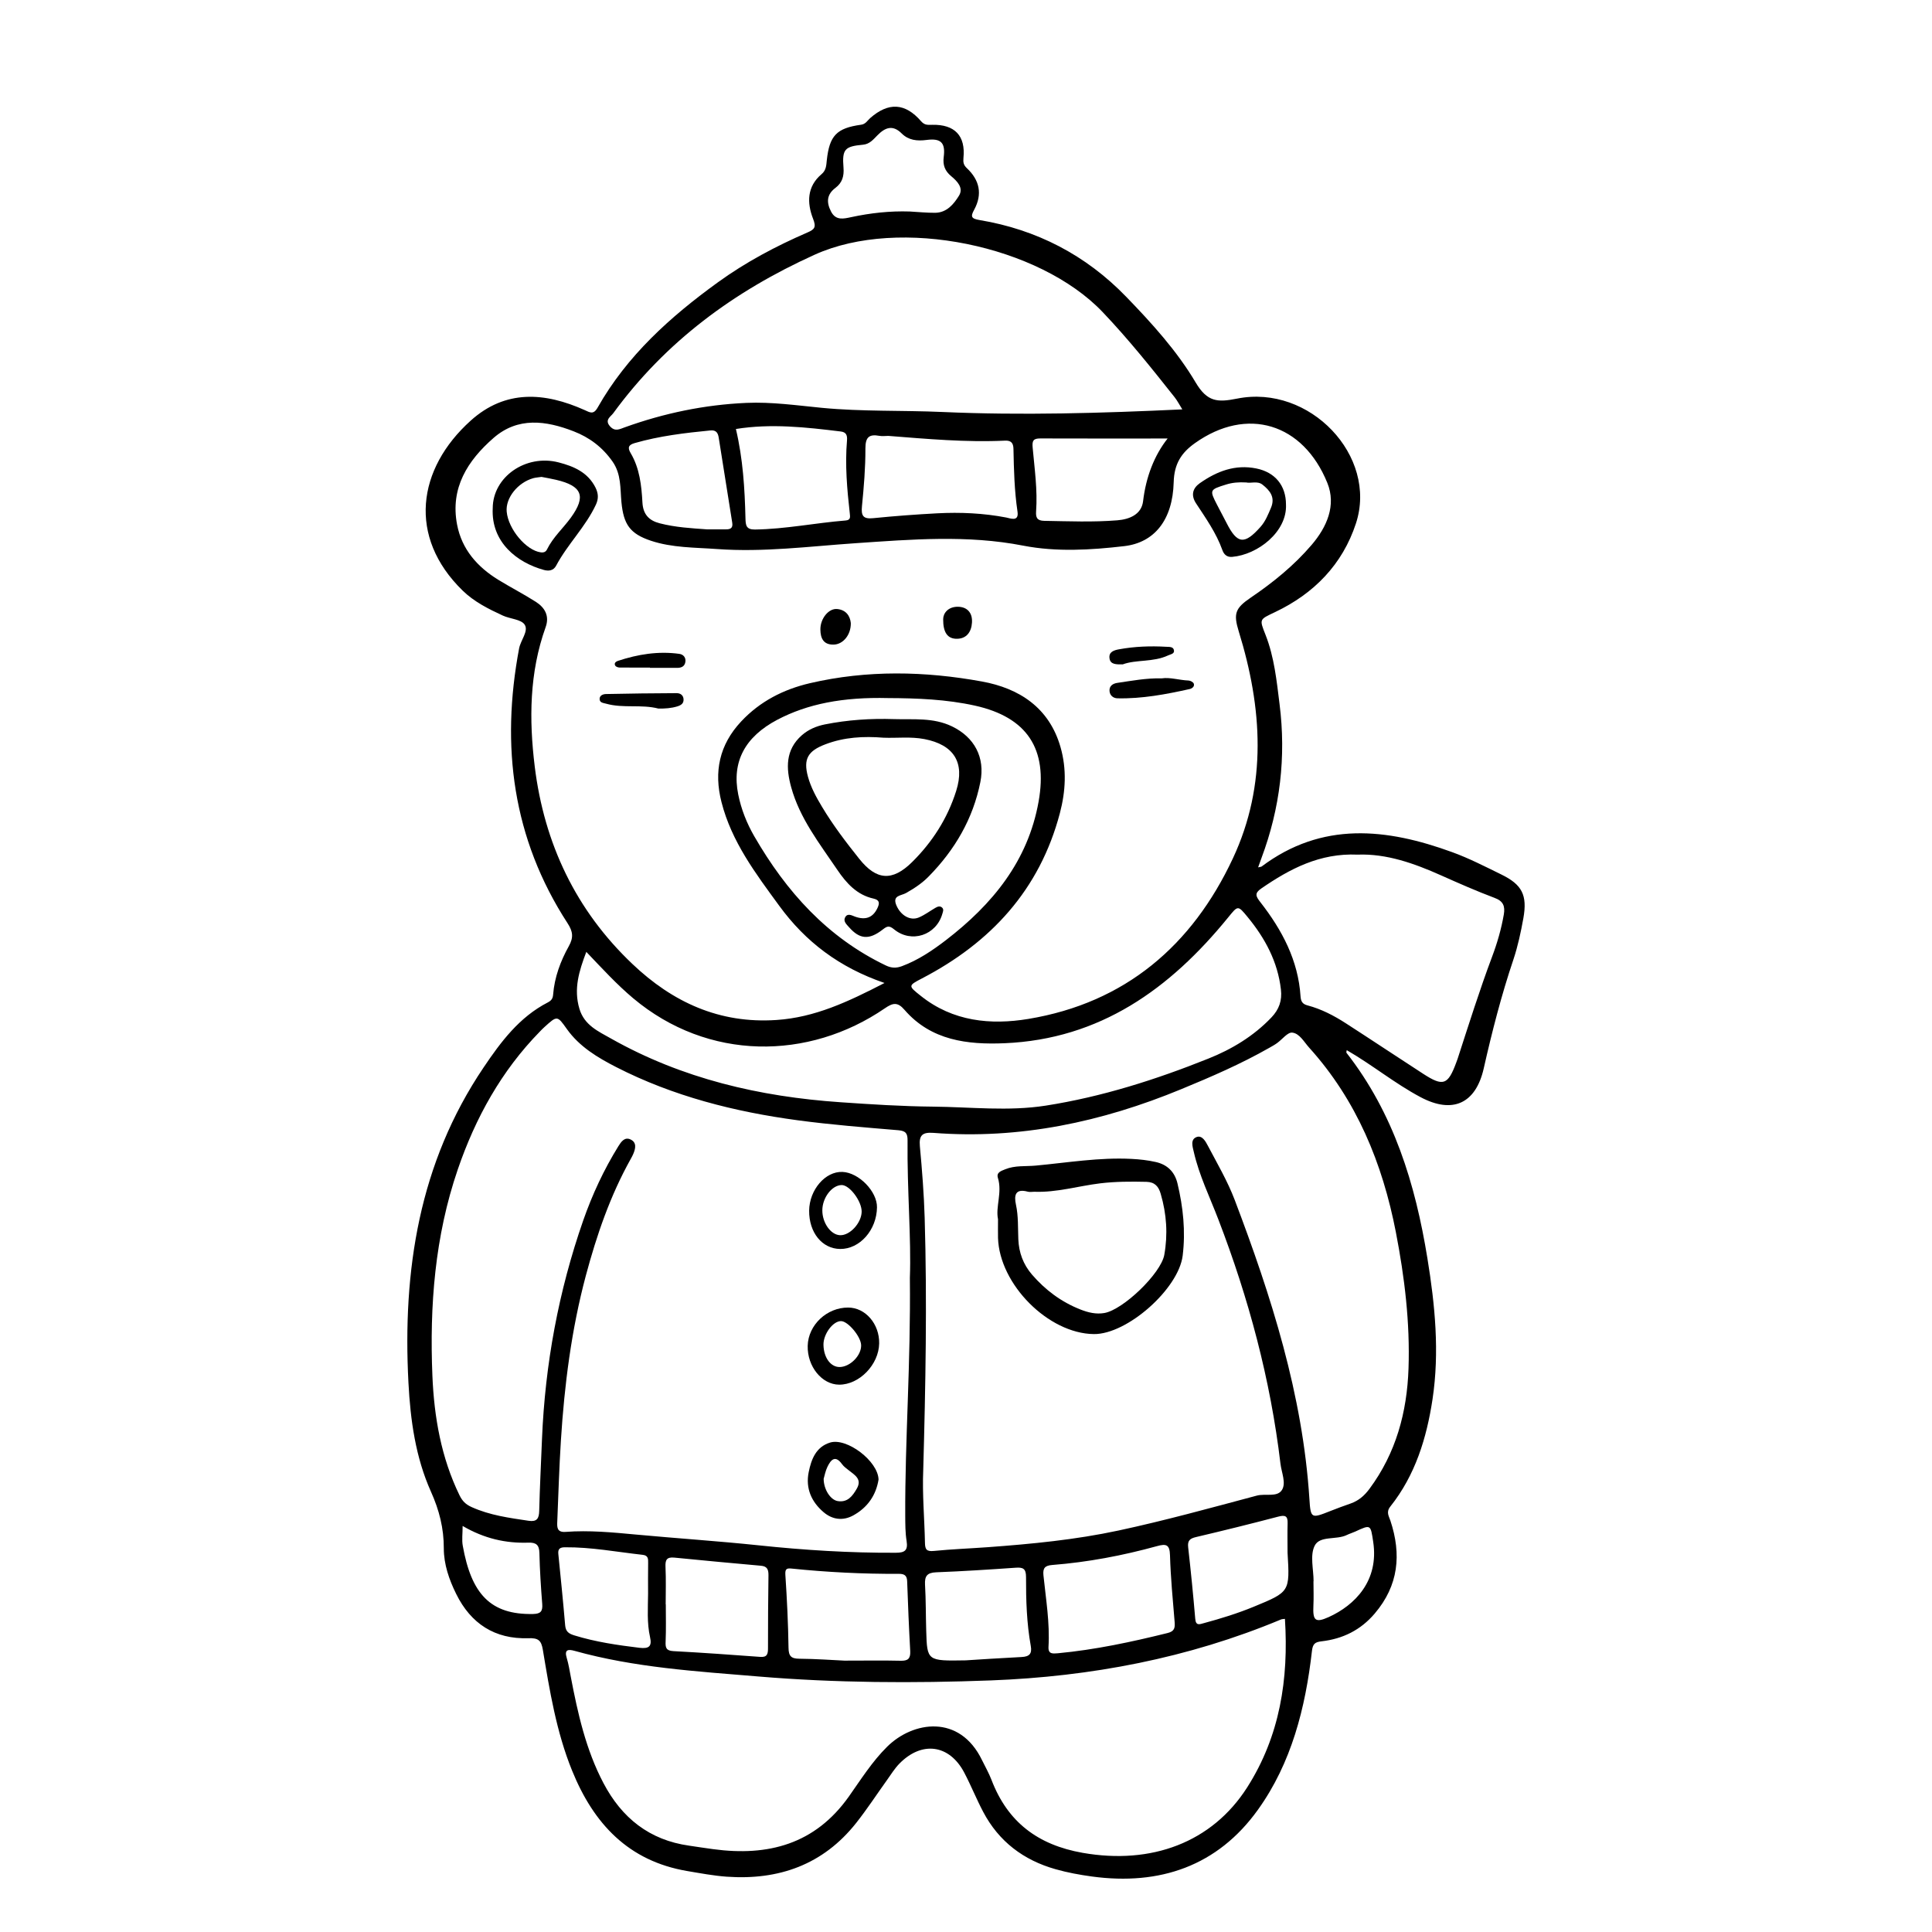 <?xml version="1.0" encoding="UTF-8"?>
<!-- Uploaded to: ICON Repo, www.svgrepo.com, Generator: ICON Repo Mixer Tools -->
<svg fill="#000000" width="800px" height="800px" version="1.1" viewBox="144 144 512 512" xmlns="http://www.w3.org/2000/svg">
 <g>
  <path d="m541.87 375.75c-4.281-2.094-8.551-4.297-13.02-5.918-17.383-6.344-34.512-8.219-50.539 3.824-0.078 0.062-0.219 0.047-0.898 0.203 0.379-1.055 0.629-1.777 0.898-2.488 4.945-13.195 6.551-26.812 4.785-40.777-0.77-6.188-1.402-12.438-3.699-18.309-1.684-4.281-1.699-4.062 2.519-6.078 10.312-4.894 17.871-12.641 21.426-23.508 5.84-17.855-12.266-36.918-31.504-33.062-5.148 1.023-7.887 0.945-10.988-4.297-4.945-8.344-11.617-15.695-18.422-22.719-10.66-11.02-23.711-17.789-38.855-20.309-2.156-0.363-2.426-0.883-1.418-2.707 2.266-4.156 1.449-7.887-1.953-11.066-0.832-0.789-0.988-1.516-0.879-2.664 0.598-5.902-2.297-8.926-8.281-8.801-1.133 0.016-1.984 0.156-2.945-0.945-4.234-4.894-8.66-5.086-13.508-0.82-0.723 0.645-1.164 1.574-2.394 1.746-6.504 0.898-8.375 2.898-9.086 9.414-0.141 1.324-0.141 2.644-1.387 3.684-3.891 3.289-3.891 7.606-2.25 11.824 0.852 2.188 0.473 2.785-1.465 3.621-8.359 3.621-16.375 7.871-23.773 13.227-12.609 9.133-24.059 19.414-31.836 33.156-1.133 2.016-2.062 1.309-3.465 0.691-10.539-4.719-20.965-5.519-30.203 2.809-14.156 12.738-16.738 30.793-2.129 45.027 3.055 2.977 6.832 4.863 10.66 6.629 1.953 0.898 4.879 0.977 5.793 2.426 1.07 1.684-1.055 4.062-1.48 6.25-4.894 25.914-1.746 50.398 12.832 72.848 1.402 2.156 1.652 3.746 0.332 6.094-2.203 3.953-3.793 8.234-4.156 12.832-0.078 1.023-0.457 1.574-1.402 2.062-7.559 3.891-12.453 10.453-17.035 17.254-17.098 25.348-21.477 53.766-19.902 83.555 0.52 9.902 1.875 19.727 5.969 28.859 2.188 4.879 3.418 9.684 3.402 15.035 0 4.203 1.402 8.266 3.289 12.074 3.891 7.887 10.266 11.996 19.051 11.715 2.676-0.094 3.481 0.52 3.906 3.07 1.812 10.848 3.559 21.695 7.746 32.008 5.715 14.09 14.926 23.977 30.527 26.625 3.465 0.582 6.941 1.242 10.453 1.496 13.793 0.977 25.551-3.164 34.32-14.25 2.883-3.652 5.434-7.559 8.141-11.336 1.055-1.465 2.016-3.055 3.273-4.344 5.953-6.109 13.273-5.133 17.207 2.332 1.793 3.402 3.227 7.008 5.023 10.406 4.141 7.871 10.707 12.816 19.176 15.207 3.148 0.898 6.422 1.496 9.668 1.938 17.996 2.441 33.297-2.801 43.973-17.695 8.895-12.391 12.594-27.016 14.312-42.051 0.219-1.922 0.805-2.379 2.551-2.582 5.606-0.645 10.344-2.961 14.09-7.367 6.328-7.43 7.117-15.664 4.156-24.594-0.41-1.227-1.195-2.281-0.031-3.746 6.629-8.328 9.637-18.168 11.195-28.48 1.875-12.484 0.66-24.922-1.355-37.281-3.195-19.711-8.91-38.461-21.461-54.508-0.078-0.109 0.031-0.363 0.078-0.691 6.754 3.891 12.738 8.832 19.555 12.453 8.469 4.504 14.625 1.762 16.75-7.621 2.203-9.746 4.676-19.398 7.871-28.875 1.18-3.543 1.969-7.242 2.629-10.91 1.094-6.133-0.34-8.918-5.836-11.594zm-176.46-181.97c1.777-1.34 2.312-3.086 2.125-5.367-0.395-4.863 0.332-5.621 5.164-6.062 1.777-0.156 2.738-1.402 3.856-2.519 1.969-2 4-2.867 6.391-0.473 1.812 1.812 4.078 2.062 6.613 1.73 3.824-0.504 5.023 0.754 4.535 4.519-0.27 2.125 0.301 3.684 1.969 5.07 1.574 1.309 3.371 3.102 2.078 5.18-1.371 2.219-3.211 4.488-6.297 4.535-2.234 0.016-4.504-0.219-6.754-0.344-5.242-0.172-10.406 0.395-15.523 1.496-1.938 0.41-4.078 0.992-5.336-1.496-1.262-2.441-1.152-4.519 1.18-6.269zm-58.898 59.734c13.871-18.988 31.977-32.324 53.387-42.02 22.516-10.188 59.496-2.473 76.328 15.223 6.816 7.164 12.988 14.879 19.113 22.625 0.676 0.867 1.18 1.875 1.984 3.148-21.539 1.008-42.539 1.621-63.527 0.691-10.66-0.473-21.348-0.078-31.992-1.102-6.66-0.645-13.289-1.605-20.027-1.309-11.082 0.488-21.789 2.723-32.211 6.473-1.434 0.52-2.613 1.211-3.938-0.301-1.465-1.684 0.234-2.531 0.883-3.43zm111.15 9.086c-0.172-1.859 0.203-2.41 2.031-2.41 11.289 0.047 22.594 0.016 33.738 0.016-3.527 4.457-5.746 10.188-6.504 16.625-0.426 3.527-3.637 4.801-6.832 5.055-6.438 0.52-12.91 0.25-19.363 0.141-1.922-0.031-2.266-0.898-2.156-2.504 0.406-5.684-0.41-11.301-0.914-16.922zm-6.992 18.547c-6.062-1.164-12.172-1.434-18.293-1.117-5.652 0.301-11.32 0.723-16.957 1.289-2.723 0.285-3.242-0.66-2.992-3.195 0.504-5.07 0.93-10.172 0.914-15.273 0-2.961 0.93-3.856 3.699-3.352 0.77 0.141 1.59 0.016 2.379 0.016 10.297 0.805 20.578 1.746 30.906 1.258 1.574-0.078 2.219 0.582 2.25 2.172 0.109 5.559 0.25 11.098 1.07 16.625 0.426 2.805-1.922 1.781-2.977 1.578zm-41.469-1.105c0.109 1.023 0.234 1.777-1.117 1.891-8.016 0.645-15.934 2.281-24.008 2.394-2.332 0.031-2.473-1.117-2.519-2.93-0.188-7.934-0.676-15.84-2.535-23.711 9.336-1.496 18.547-0.473 27.773 0.66 1.434 0.172 1.777 0.961 1.668 2.363-0.551 6.488 0.016 12.91 0.738 19.332zm-32.812 4.238c-1.59-0.016-3.18 0-5.055 0-4.016-0.285-8.312-0.52-12.516-1.605-2.852-0.738-4.394-2.379-4.566-5.496-0.25-4.519-0.738-9.07-3.117-13.098-0.867-1.449-0.598-2.188 1.055-2.66 6.566-1.891 13.305-2.691 20.074-3.352 1.59-0.156 2.016 0.738 2.203 1.922 1.211 7.496 2.363 14.988 3.574 22.484 0.238 1.426-0.406 1.82-1.652 1.805zm-50.68 62.848c-1.527-12.453-1.434-24.891 2.898-36.953 1.055-2.961-0.219-5.164-2.613-6.691-3.258-2.074-6.691-3.84-9.98-5.856-5.527-3.414-9.621-8.043-10.879-14.578-1.875-9.73 2.801-17.004 9.652-22.984 6.453-5.637 13.887-4.613 21.207-1.777 4.203 1.621 7.652 4.203 10.328 8.016 2.348 3.352 2.016 7.133 2.363 10.77 0.566 5.871 2.234 8.359 7.793 10.219 5.684 1.891 11.652 1.777 17.523 2.203 12.281 0.898 24.465-0.707 36.699-1.543 14.816-1.008 29.629-2.25 44.461 0.645 8.832 1.715 17.902 1.164 26.812 0.125 7.918-0.93 12.801-6.894 13.066-16.926 0.125-4.914 2.062-7.824 5.621-10.359 13.84-9.84 28.688-5.258 35.094 10.531 2.41 5.934-0.109 11.684-4.141 16.406-4.66 5.465-10.234 9.98-16.152 13.996-4.141 2.816-4.629 4.25-3.18 8.957 6.25 20.215 7.606 40.574-1.559 60.156-10.785 23.066-28.543 38.289-54.207 42.539-9.98 1.652-19.98 0.691-28.48-6.094-3.371-2.676-3.418-2.707 0.27-4.629 18.277-9.508 31.219-23.508 36.574-43.816 1.527-5.809 1.844-11.637 0.172-17.477-2.992-10.484-10.957-15.602-20.781-17.398-15.145-2.769-30.496-3.086-45.641 0.441-6.957 1.621-13.195 4.785-18.199 10.125-5.809 6.188-7.289 13.352-5.227 21.395 2.676 10.5 9.07 18.941 15.305 27.473 6.957 9.539 15.934 16.359 27.898 20.453-9.684 5.008-18.484 9.133-28.637 9.809-15.129 1.023-27.551-4.738-38.164-14.832-15.004-14.227-23.379-31.938-25.898-52.344zm98.008 64.504c7.039 8.125 16.672 9.242 26.496 8.832 25.301-1.07 43.848-14.406 59.215-33.281 2.644-3.242 2.582-3.352 5.195-0.172 4.629 5.621 7.981 11.824 8.832 19.207 0.348 2.945-0.488 5.289-2.519 7.414-4.723 4.961-10.516 8.438-16.719 10.91-13.918 5.574-28.199 10.125-43.059 12.453-9.934 1.559-19.965 0.363-29.93 0.27-8.172-0.078-16.328-0.598-24.48-1.164-21.41-1.465-41.957-6.234-60.82-16.879-3.371-1.906-7.086-3.527-8.379-7.887-1.559-5.242-0.125-9.934 1.828-15.082 4.234 4.441 8.062 8.629 12.406 12.281 19.867 16.688 46.508 16.516 66.707 2.676 2.109-1.449 3.371-1.75 5.227 0.422zm-39.832-46.02c-2-3.465-3.465-7.18-4.25-11.082-1.746-8.66 1.793-15.258 10.328-19.773 8.016-4.219 17.383-6.062 29.395-5.762 7.731 0.031 15.445 0.332 23.004 2 13.855 3.07 19.363 11.508 16.879 25.41-2.816 15.824-12.266 27.27-24.547 36.73-3.59 2.754-7.367 5.305-11.684 6.91-1.496 0.551-2.754 0.52-4.219-0.172-15.543-7.434-26.438-19.605-34.906-34.262zm-58.582 206.11c-11.367 0.25-16.406-5.367-18.672-18.121-0.27-1.512-0.031-3.117-0.031-5.211 5.777 3.371 11.461 4.629 17.477 4.426 2-0.062 2.816 0.613 2.867 2.707 0.109 4.535 0.395 9.055 0.754 13.57 0.141 1.906-0.414 2.582-2.394 2.629zm25.789-125.76c-1.574-0.738-2.504 0.645-3.227 1.812-3.84 6.203-6.894 12.77-9.305 19.648-6.535 18.75-10.109 38.086-10.926 57.922-0.25 6.344-0.582 12.691-0.738 19.051-0.047 2.031-0.613 2.945-2.785 2.629-5.148-0.77-10.297-1.449-15.129-3.637-1.605-0.723-2.457-1.605-3.211-3.133-4.863-9.996-6.723-20.734-7.18-31.629-0.77-18.562 0.645-36.984 6.723-54.711 4.676-13.664 11.555-26.121 21.758-36.543 0.395-0.41 0.789-0.82 1.211-1.195 3.387-3.07 3.387-3.07 5.934 0.52 3.336 4.691 8.141 7.559 13.082 10.094 15.113 7.731 31.363 11.84 48.082 14.09 8.863 1.195 17.805 1.891 26.719 2.644 2 0.172 2.426 0.914 2.41 2.723-0.141 13.051 1.008 26.086 0.613 36.398 0.25 22.828-1.309 42.871-1.227 62.961 0.016 2.266 0 4.566 0.363 6.785 0.395 2.504-0.504 3.102-2.883 3.102-12.156 0.062-24.23-0.691-36.32-1.969-10.816-1.133-21.664-1.844-32.496-2.852-6.219-0.582-12.438-1.18-18.688-0.707-2.363 0.172-2.25-1.34-2.188-2.832 0.301-7.148 0.504-14.297 0.961-21.426 0.93-14.719 2.785-29.316 6.598-43.625 2.883-10.77 6.473-21.254 11.949-31.031 0.219-0.395 0.441-0.805 0.613-1.211 0.637-1.473 0.984-3.078-0.715-3.879zm71.586 138.15c-4.535-0.109-9.07-0.031-14.895-0.031-3.117-0.141-7.527-0.473-11.934-0.504-2.188-0.016-2.852-0.676-2.883-2.914-0.094-6.438-0.41-12.895-0.836-19.332-0.094-1.543 0.332-1.777 1.605-1.652 9.477 0.977 18.973 1.449 28.496 1.402 1.309 0 2.109 0.348 2.172 1.891 0.219 6.219 0.473 12.438 0.82 18.656 0.082 1.949-0.641 2.531-2.547 2.484zm-62.234-14.957h-0.031c0-3.289 0.109-6.582-0.047-9.855-0.094-1.859 0.27-2.723 2.348-2.519 7.652 0.77 15.32 1.465 22.969 2.156 1.621 0.141 1.984 1.008 1.969 2.504-0.094 6.453-0.125 12.91-0.125 19.383 0 1.449-0.203 2.41-2.031 2.266-7.684-0.566-15.367-1.117-23.051-1.527-1.938-0.109-2.125-0.945-2.047-2.566 0.141-3.258 0.047-6.551 0.047-9.84zm-28.484-13.367c-0.141-1.402 0.535-1.746 1.777-1.746 6.926-0.062 13.73 1.242 20.578 2 1.434 0.156 1.48 1.023 1.449 2.141-0.047 2.707-0.016 5.434-0.016 8.156-0.031 3.84-0.332 7.715 0.52 11.508 0.551 2.441-0.25 3.133-2.816 2.832-5.824-0.707-11.602-1.543-17.254-3.289-1.543-0.473-2.281-1.055-2.426-2.676-0.535-6.312-1.18-12.629-1.812-18.926zm182.55 61.891c-9.305 14.578-25.348 20.547-43.609 17.336-11.871-2.094-19.883-8.156-24.152-19.348-0.691-1.793-1.652-3.481-2.504-5.211-5.934-12.281-18.309-10.328-25.145-3.559-3.984 3.938-6.957 8.691-10.156 13.211-8.957 12.641-21.41 15.902-35.945 13.934-2.125-0.285-4.266-0.613-6.391-0.93-10.516-1.48-17.84-7.352-22.688-16.578-4.66-8.848-6.801-18.469-8.66-28.184-0.316-1.668-0.582-3.352-1.07-4.977-0.676-2.219 0.348-2.363 2.047-1.891 15.949 4.457 32.371 5.434 48.758 6.801 20.516 1.715 41.078 1.812 61.605 1.039 26.48-1.008 52.254-5.871 76.848-16.137 0.301-0.125 0.645-0.109 1.07-0.172 1.012 15.93-1.316 31.031-10.008 44.664zm-82.406-57.008c7.008-0.27 14.027-0.723 21.02-1.211 1.953-0.141 2.785 0.188 2.785 2.473-0.016 6.109 0.172 12.234 1.258 18.262 0.379 2.094-0.41 2.832-2.441 2.93-5.652 0.285-11.305 0.66-14.816 0.883-10.203 0.172-10.219 0.172-10.453-7.84-0.125-4.078-0.078-8.156-0.316-12.234-0.121-2.269 0.559-3.168 2.965-3.262zm28.418 0.785c-0.188-1.906 0.395-2.566 2.332-2.723 9.414-0.738 18.656-2.488 27.742-4.992 2.441-0.676 3.387-0.457 3.465 2.426 0.172 5.887 0.738 11.777 1.227 17.648 0.125 1.559-0.016 2.488-1.844 2.945-9.59 2.379-19.223 4.441-29.078 5.367-1.258 0.078-2.613 0.348-2.504-1.684 0.379-6.375-0.691-12.676-1.34-18.988zm55.766 8.328c-4.312 1.777-8.754 3.148-13.242 4.359-1.133 0.301-2.141 0.789-2.297-1.164-0.535-6.328-1.164-12.641-1.875-18.941-0.203-1.777 0.473-2.332 2.094-2.707 7.289-1.715 14.547-3.512 21.789-5.414 1.777-0.457 2.535-0.234 2.473 1.746-0.078 2.613-0.016 5.211-0.016 7.824 0.617 10.363 0.617 10.363-8.926 14.297zm19.824 2.758c-3.59 1.621-4.234 0.867-4.047-3.039 0.109-2.141 0.016-4.297 0.016-6.453h0.031c0-3.164-0.992-6.816 0.27-9.383 1.355-2.785 5.746-1.496 8.551-2.883 0.707-0.348 1.48-0.566 2.203-0.898 4.172-1.938 4.078-1.859 4.769 2.676 1.59 10.359-4.867 16.848-11.793 19.98zm17.805-102.01c2.312 11.918 3.777 23.992 3.352 36.164-0.395 11.523-3.305 22.371-10.344 31.852-1.34 1.812-2.867 3.148-4.992 3.891-1.828 0.629-3.637 1.309-5.434 2.016-5.008 1.984-5.164 2-5.496-3.258-1.777-27.613-10.078-53.625-19.805-79.238-1.891-4.961-4.613-9.605-7.102-14.328-0.582-1.117-1.512-2.852-2.977-2.312-1.73 0.645-1.07 2.566-0.754 3.938 1.418 6.234 4.234 11.949 6.504 17.887 8.047 20.926 13.824 42.461 16.469 64.77 0.285 2.363 1.559 5.102 0.379 6.957-1.258 1.984-4.394 0.867-6.66 1.48-12.156 3.242-24.293 6.598-36.605 9.242-11.445 2.457-23.051 3.574-34.699 4.426-4.754 0.348-9.508 0.52-14.25 0.992-1.906 0.188-2.348-0.348-2.379-2.109-0.125-6.473-0.738-12.926-0.457-19.398 0.613-22.246 1.039-44.508 0.379-66.754-0.188-6.344-0.691-12.691-1.273-19.004-0.27-2.961 0.738-3.731 3.574-3.527 22.875 1.777 44.68-2.898 65.668-11.57 7.949-3.273 15.887-6.707 23.395-10.988 0.691-0.395 1.387-0.77 2.031-1.242 1.371-0.977 2.801-2.914 4.016-2.769 1.922 0.203 3.102 2.441 4.457 3.953 12.629 13.965 19.461 30.719 23.004 48.934zm28.609-84.184c-0.66 3.809-1.73 7.527-3.086 11.133-3.352 8.926-6.203 18.027-9.148 27.078-0.109 0.332-0.234 0.645-0.348 0.961-2.219 6.031-3.465 6.488-8.77 3.055-6.863-4.441-13.648-8.973-20.516-13.398-3.148-2.031-6.488-3.777-10.141-4.738-1.34-0.348-1.762-1.039-1.859-2.379-0.613-9.555-4.894-17.602-10.629-24.953-1.227-1.574-1.637-2.379 0.219-3.652 7.59-5.227 15.539-9.414 25.504-8.973 7.684-0.301 15.02 2.312 22.215 5.527 4.66 2.078 9.336 4.141 14.105 5.934 2.324 0.848 2.828 2.219 2.453 4.406z"/>
  <path d="m292.04 266.54c-8.723-2.25-17.43 3.856-17.461 12.121-0.473 9.07 6.5 14.441 13.539 16.375 1.242 0.348 2.535 0.234 3.258-1.117 3.039-5.715 7.793-10.281 10.547-16.184 0.738-1.59 0.66-2.961-0.109-4.519-2.043-4.062-5.762-5.637-9.773-6.676zm3.242 14.645c-2.062 2.832-4.738 5.195-6.312 8.406-0.301 0.613-0.789 0.898-1.652 0.789-3.844-0.492-8.613-6.109-9.039-10.785-0.332-3.621 2.914-7.715 7.07-8.879 0.645-0.172 1.34-0.203 2.156-0.332 1.195 0.234 2.535 0.457 3.856 0.77 6.945 1.621 8.016 4.379 3.922 10.031z"/>
  <path d="m467.95 289.8c0.395 1.117 1.195 1.906 2.582 1.777 6.754-0.566 14.609-6.644 14.266-13.887 0-5.008-2.883-8.535-7.856-9.539-5.621-1.148-10.5 0.754-14.988 3.906-1.906 1.355-2.394 3.195-0.992 5.336 2.613 3.984 5.367 7.859 6.988 12.406zm0.977-17.395c1.668-0.52 3.32-0.66 5.32-0.551 1.227 0.301 2.977-0.488 4.328 0.582 1.953 1.543 3.434 3.336 2.25 6.125-0.754 1.777-1.449 3.559-2.754 5.039-4.266 4.816-6.172 4.613-9.004-0.977-0.82-1.621-1.699-3.195-2.519-4.816-2.062-3.988-1.98-4.035 2.379-5.402z"/>
  <path d="m459.01 324.35c0.473 0.016 1.211 0.426 1.355 0.82 0.285 0.789-0.52 1.309-1.086 1.434-6.297 1.402-12.641 2.598-19.145 2.457-1.117-0.031-1.984-0.754-2.094-1.875-0.141-1.387 0.867-2.047 2.094-2.219 3.809-0.551 7.59-1.289 11.746-1.195 2.215-0.336 4.641 0.484 7.129 0.578z"/>
  <path d="m318.49 331.78c-4.551-1.18-9.289-0.016-13.84-1.289-0.77-0.219-1.73-0.234-1.746-1.242-0.016-0.992 0.961-1.309 1.699-1.324 6.234-0.141 12.484-0.203 18.719-0.234 0.961 0 1.777 0.52 1.828 1.637 0.047 1.086-0.629 1.543-1.605 1.859-1.656 0.512-3.324 0.609-5.055 0.594z"/>
  <path d="m307.03 320.38c-0.363-0.66 0.219-1.07 0.723-1.242 5.289-1.746 10.691-2.629 16.262-1.859 1.07 0.141 1.828 0.977 1.605 2.203-0.219 1.227-1.18 1.527-2.281 1.512h-7.102v-0.078c-2.707 0-5.414 0.016-8.109-0.016-0.391-0.02-0.941-0.223-1.098-0.52z"/>
  <path d="m361.41 310.86c-0.047-2.898 2.172-5.668 4.426-5.465 2.394 0.219 3.449 1.859 3.637 3.715 0.062 3.18-2.094 5.684-4.566 5.715-2.711 0.051-3.465-1.715-3.496-3.965z"/>
  <path d="m438.04 318.52c-0.285-1.762 1.148-2.203 2.566-2.457 4.125-0.754 8.281-0.898 12.453-0.66 0.789 0.047 1.812-0.062 2.031 0.836 0.27 1.039-0.867 1.133-1.527 1.449-3.969 1.859-8.469 1.055-12.027 2.379-1.793 0.027-3.258 0.012-3.496-1.547z"/>
  <path d="m393.95 308.07c0.016-1.605 1.34-3.273 3.84-3.273 2.457 0 3.969 1.527 3.793 4.203-0.156 2.457-1.418 4.234-3.922 4.281-2.578 0.062-3.742-1.703-3.711-5.211z"/>
  <path d="m363.96 526.3c-3.715 1.164-4.961 4.41-5.652 7.856-0.867 4.312 0.77 7.871 3.938 10.578 2.266 1.938 5.086 2.426 7.934 0.836 3.824-2.141 5.984-5.398 6.644-9.461-0.109-4.894-8.426-11.195-12.863-9.809zm7.086 12.234c-1.117 1.922-2.41 3.684-5.023 3.273-1.922-0.301-3.731-3.055-3.746-5.902 0.25-0.836 0.473-2.094 1.008-3.195 0.914-1.891 2.078-3.18 3.871-0.676 0.457 0.629 1.133 1.102 1.746 1.59 1.594 1.273 3.637 2.344 2.144 4.91z"/>
  <path d="m366.39 510.95c5.336 0.016 10.5-5.289 10.598-10.926 0.094-5.164-3.637-9.492-8.203-9.508-5.668-0.031-10.598 4.613-10.738 10.141-0.129 5.477 3.762 10.277 8.344 10.293zm0.484-16.844c1.844 0 5.258 4.078 5.336 6.359 0.094 2.691-2.832 5.715-5.606 5.809-2.426 0.078-4.297-2.426-4.375-5.84-0.078-2.832 2.488-6.328 4.644-6.328z"/>
  <path d="m366.65 474.99c5.195 0.047 9.684-5.008 9.762-11.035 0.062-4.203-4.816-9.211-9.148-9.383-4.551-0.188-8.77 4.738-8.832 10.266-0.047 5.805 3.434 10.105 8.219 10.152zm0.379-16.941c2.109-0.047 5.383 4.312 5.32 7.102-0.078 2.992-3.148 6.312-5.746 6.188-2.457-0.109-4.691-3.273-4.676-6.598 0.016-3.34 2.519-6.629 5.102-6.691z"/>
  <path d="m450.27 451.94c-2.094-0.473-4.219-0.707-6.391-0.82-8.551-0.441-16.957 0.992-25.41 1.777-2.691 0.25-5.465-0.094-8.078 0.977-1.07 0.441-2.394 0.82-1.938 2.281 1.195 3.856-0.66 7.668 0.031 10.957 0 2.016-0.031 3.496 0 4.961 0.379 12.312 13.352 25.332 25.379 25.473 8.832 0.109 22.449-11.965 23.555-20.766 0.805-6.504 0.125-12.895-1.387-19.207-0.754-3.082-2.738-4.957-5.762-5.633zm2.281 24.609c-0.898 4.945-10.895 14.547-15.887 15.414-2.188 0.379-4.281-0.125-6.328-0.93-5.086-2-9.32-5.164-12.863-9.273-2.297-2.676-3.465-5.809-3.606-9.352-0.125-3.055 0.031-6.125-0.629-9.164-0.535-2.473-0.188-4.344 3.148-3.434 0.52 0.141 1.133 0.016 1.699 0.016 5.953 0.234 11.668-1.527 17.508-2.234 4.078-0.488 8.141-0.488 12.234-0.395 2.203 0.062 3.211 1.211 3.777 3.195 1.562 5.34 1.922 10.738 0.945 16.156z"/>
  <path d="m393.73 386.18c0.156-0.551 0.426-1.117 0-1.59-0.566-0.613-1.242-0.348-1.844 0-1.465 0.852-2.852 1.906-4.394 2.551-2.281 0.961-4.785-0.551-5.918-3.164-1.18-2.723 1.195-2.566 2.519-3.305 2.172-1.227 4.266-2.598 6.031-4.41 6.91-7.039 11.73-15.242 13.68-25 1.309-6.535-1.574-11.902-7.527-14.77-4.977-2.394-10.203-1.762-15.383-1.922-6.141-0.203-12.25 0.203-18.277 1.402-2.25 0.457-4.312 1.309-6.094 2.852-4.441 3.891-4.219 8.816-2.852 13.793 2.266 8.266 7.527 14.941 12.219 21.883 2.41 3.559 5.195 6.66 9.605 7.637 1.637 0.363 1.637 1.227 1.055 2.473-1.227 2.644-3.227 3.258-5.887 2.332-0.93-0.332-2.062-1.055-2.707 0.188-0.535 1.055 0.41 1.859 1.07 2.613 2.785 3.164 5.273 3.418 8.879 0.613 1.164-0.898 1.684-1.18 3.023-0.078 4.617 3.789 11.195 1.57 12.801-4.098zm-21.992-14.547c-3.543-4.441-6.977-8.941-9.887-13.809-1.527-2.535-2.945-5.117-3.731-7.981-1.289-4.723 0-6.848 4.629-8.598 5.008-1.906 10.141-2.172 15.383-1.746 3.606 0.141 7.195-0.332 10.832 0.363 7.793 1.496 10.816 6.203 8.438 13.73-2.297 7.289-6.312 13.555-11.715 18.895-5.242 5.156-9.43 4.797-13.949-0.855z"/>
 </g>
</svg>